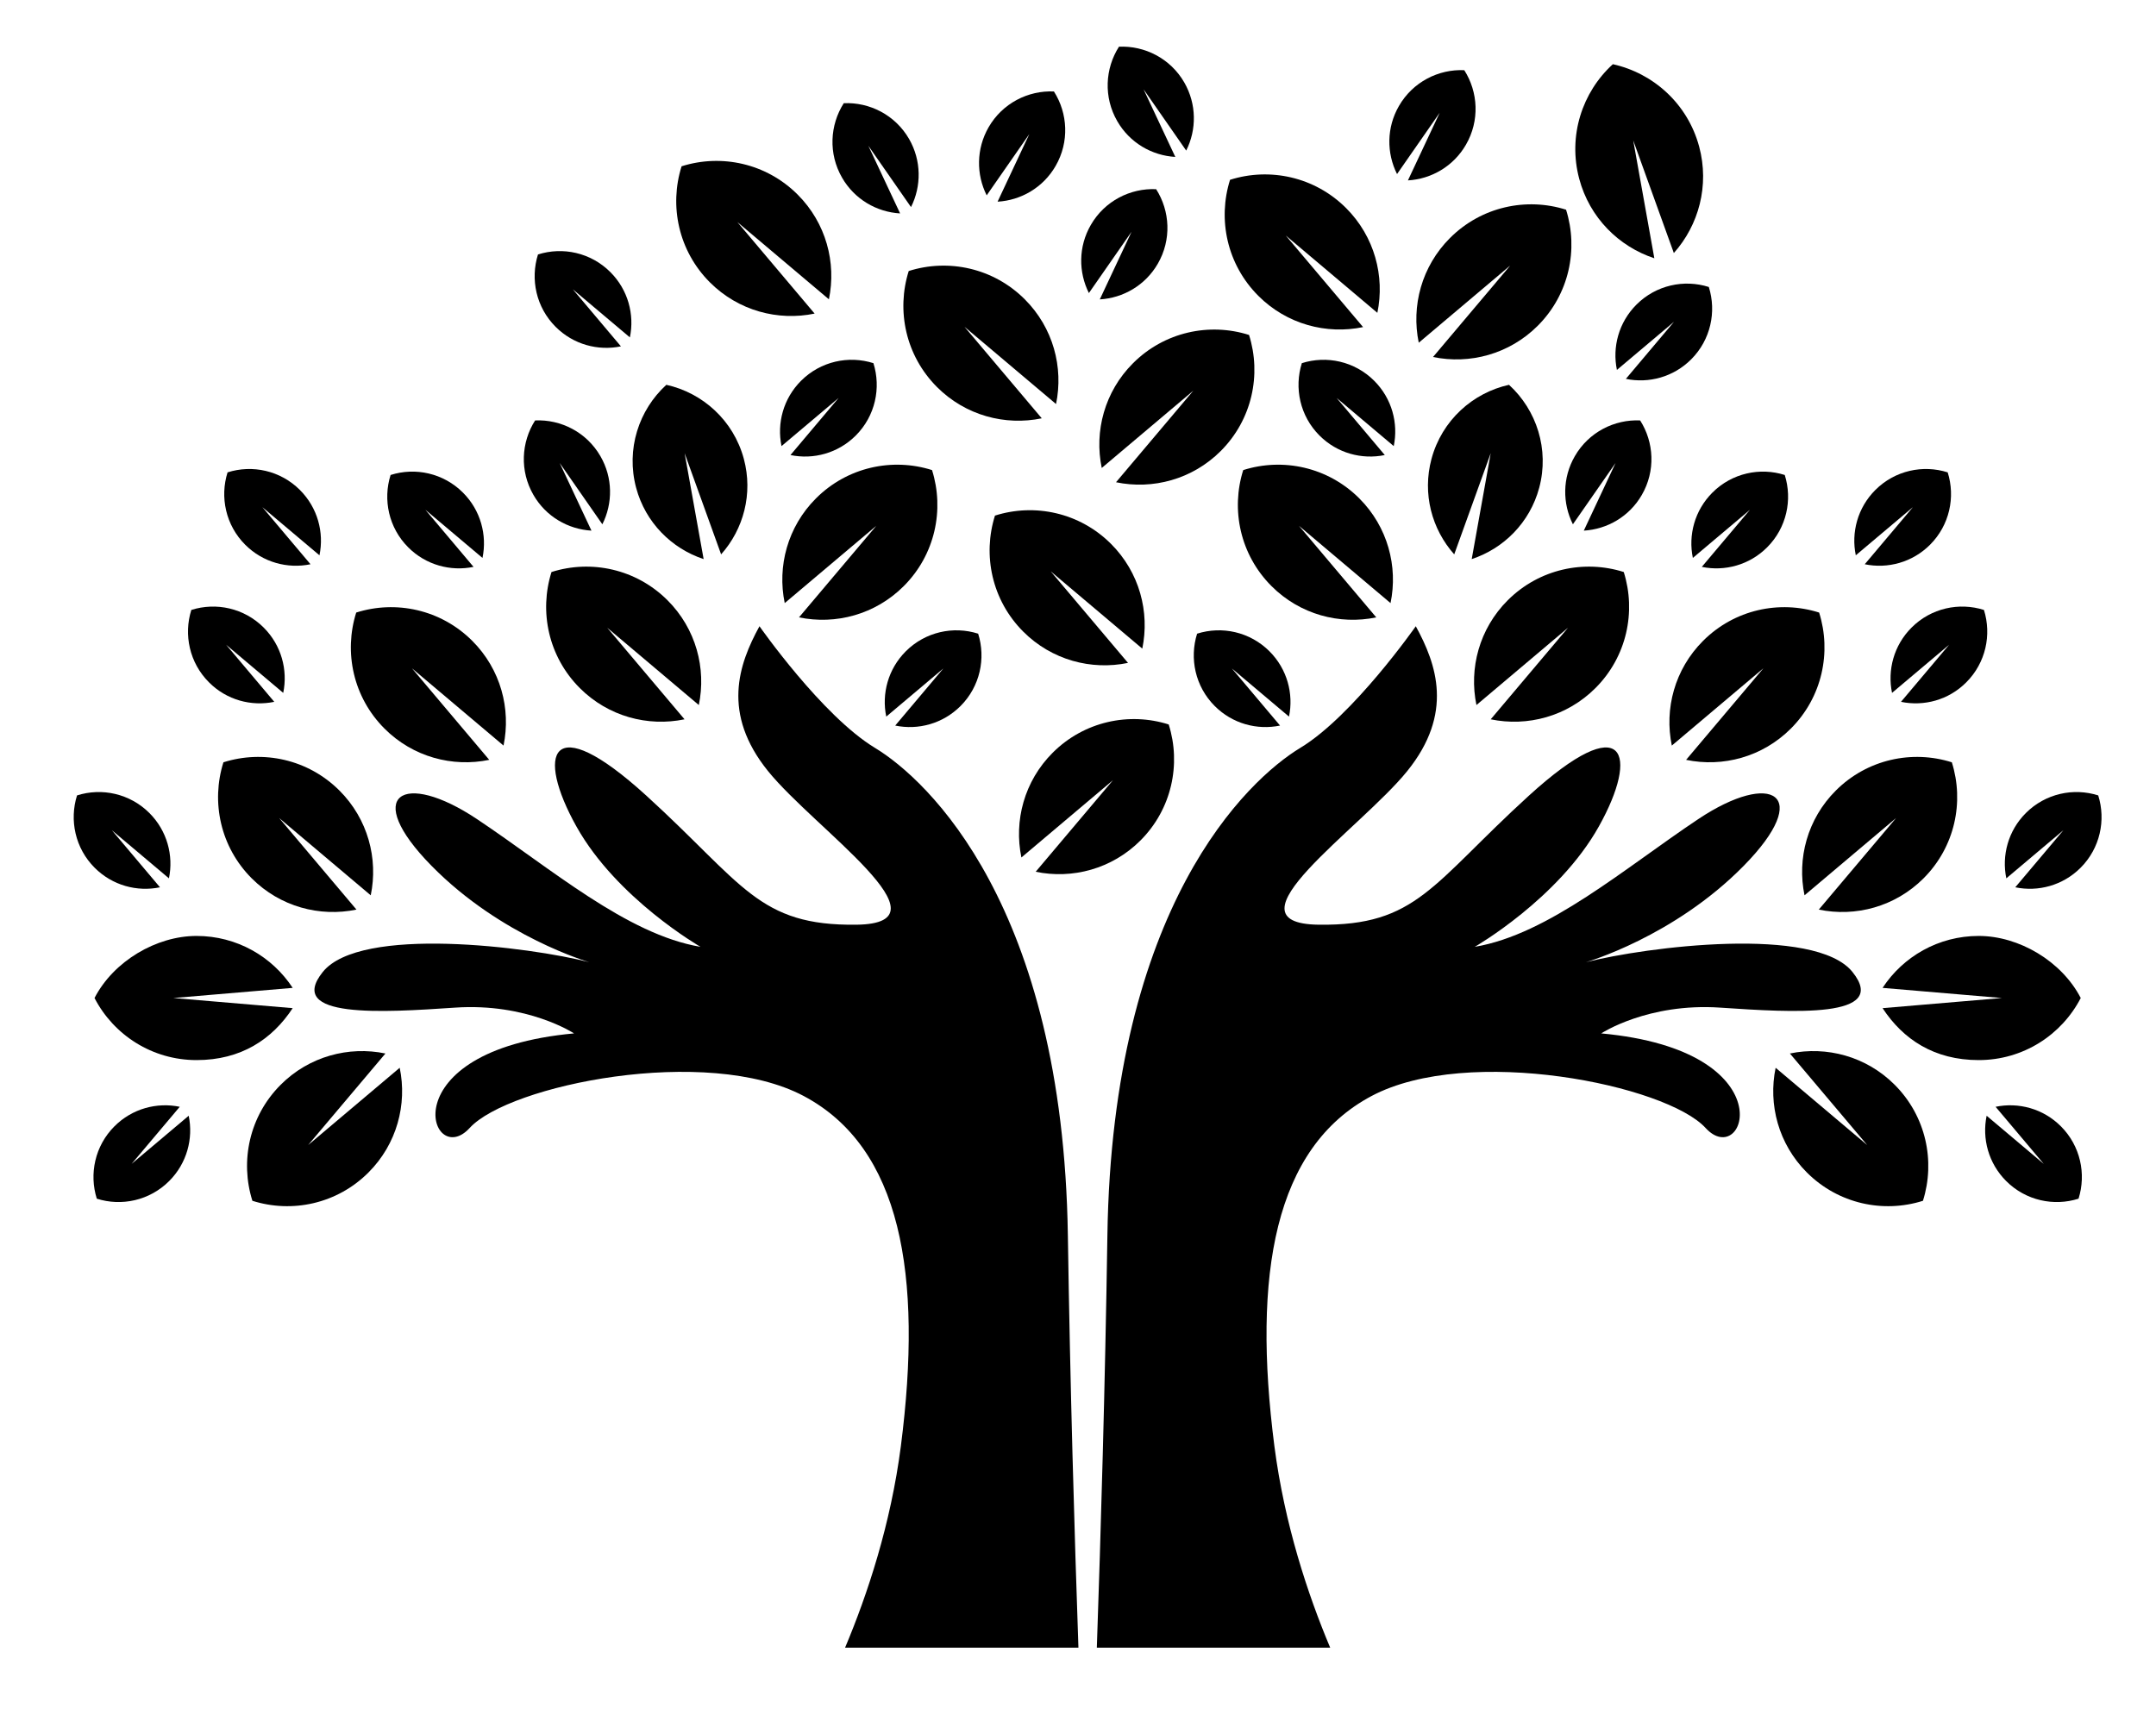 <?xml version="1.0" encoding="UTF-8"?>
<svg xmlns="http://www.w3.org/2000/svg" version="1.1" viewBox="0 0 2552.4 2023.8">
  <defs>
    <style>
      .cls-1 {
        fill-rule: evenodd;
      }
    </style>
  </defs>
  <!-- Generator: Adobe Illustrator 28.7.4, SVG Export Plug-In . SVG Version: 1.2.0 Build 166)  -->
  <g>
    <g id="Layer_1">
      <g>
        <path class="cls-1" d="M1000.5,1950.8c26.5-63,54-145.9,66-238.5,26.2-203.6,0-353.4-114.9-414.5-114.9-61.1-349.1-13.1-395.6,37.8-46.5,50.9-97.5-91.6,123.6-112,0,0-55.3-36.4-141.1-30.5-85.8,5.8-200.7,13.1-156.4-42.2,44.4-55.3,244.4-29.8,315.6-11.6,0,0-104-29.8-186.9-114.2-82.9-84.4-33.5-113.5,53.8-55.3,87.3,58.2,177.5,136.7,264.7,151.3,0,0-98.9-56.7-146.9-142.5-48-85.8-32-141.1,82.9-36.4,114.9,104.7,132.4,154.2,248.7,152.7,116.4-1.5-49.4-113.5-104.7-181.8-55.3-68.4-34.9-126.5-10.2-171.6,0,0,74.2,106.2,136.7,144,62.5,37.8,222.6,187.6,228.4,577.4,2.7,178.6,7.8,352.2,12.5,488h-276.3Z"/>
        <path class="cls-1" d="M1574.7,1950.8c-26.5-63-54-145.9-66-238.5-26.2-203.6,0-353.4,114.9-414.5,114.9-61.1,349.1-13.1,395.6,37.8,46.5,50.9,97.5-91.6-123.6-112,0,0,55.3-36.4,141.1-30.5,85.8,5.8,200.7,13.1,156.4-42.2-44.4-55.3-244.4-29.8-315.6-11.6,0,0,104-29.8,186.9-114.2,82.9-84.4,33.5-113.5-53.8-55.3-87.3,58.2-177.5,136.7-264.7,151.3,0,0,98.9-56.7,146.9-142.5,48-85.8,32-141.1-82.9-36.4-114.9,104.7-132.4,154.2-248.7,152.7-116.4-1.5,49.5-113.5,104.7-181.8,55.3-68.4,34.9-126.5,10.2-171.6,0,0-74.2,106.2-136.7,144-62.5,37.8-222.6,187.6-228.4,577.4-2.7,178.6-7.8,352.2-12.5,488h276.3Z"/>
        <path class="cls-1" d="M264.5,902.6c46.9-14.9,100.2-3.7,137.4,33.5,33.7,33.7,46,80.6,37,124l-108.4-91.5,91.5,108.4c-43.4,9-90.3-3.3-124-37-37.2-37.2-48.3-90.5-33.5-137.4"/>
        <path class="cls-1" d="M421.7,725.3c46.9-14.9,100.2-3.7,137.4,33.5,33.7,33.7,46,80.6,37,124l-108.4-91.5,91.5,108.4c-43.4,9-90.3-3.3-124-37-37.2-37.2-48.3-90.5-33.5-137.4"/>
        <path class="cls-1" d="M652.9,677.3c46.9-14.9,100.2-3.7,137.4,33.5,33.7,33.7,46,80.6,37,124l-108.4-91.5,91.5,108.4c-43.4,9-90.3-3.3-124-37-37.2-37.2-48.3-90.5-33.5-137.4"/>
        <path class="cls-1" d="M298.8,1421.8c46.9,14.9,100.2,3.7,137.4-33.5,33.7-33.7,46-80.6,37-124l-108.4,91.5,91.5-108.4c-43.4-9-90.3,3.3-124,37-37.2,37.2-48.3,90.5-33.5,137.4"/>
        <path class="cls-1" d="M111.9,1181.7c22.6,43.7,68.2,73.5,120.8,73.5s89.5-24.5,113.8-61.5l-141.3-12,141.3-12c-24.3-37.1-66.2-61.5-113.8-61.5s-98.2,29.8-120.8,73.5"/>
        <path class="cls-1" d="M1103.4,556.6c-46.9-14.9-100.2-3.7-137.4,33.5-33.7,33.7-46,80.6-37,124l108.4-91.5-91.5,108.4c43.4,9,90.3-3.3,124-37,37.2-37.2,48.3-90.5,33.5-137.4"/>
        <path class="cls-1" d="M114.6,1419.3c29.2,9.3,62.5,2.3,85.7-20.9,21-21,28.7-50.3,23.1-77.3l-67.6,57,57-67.6c-27.1-5.6-56.3,2.1-77.3,23.1-23.2,23.2-30.1,56.5-20.9,85.7"/>
        <path class="cls-1" d="M91.2,941.8c29.2-9.3,62.5-2.3,85.7,20.9,21,21,28.7,50.3,23.1,77.3l-67.6-57,57,67.6c-27.1,5.6-56.3-2.1-77.3-23.1-23.2-23.2-30.1-56.5-20.9-85.7"/>
        <path class="cls-1" d="M226.5,722.2c29.2-9.3,62.5-2.3,85.7,20.9,21,21,28.7,50.3,23.1,77.3l-67.6-57,57,67.6c-27.1,5.6-56.3-2-77.3-23.1-23.2-23.2-30.1-56.5-20.9-85.7"/>
        <path class="cls-1" d="M462.4,562.4c29.2-9.3,62.5-2.3,85.7,20.9,21,21,28.7,50.3,23.1,77.3l-67.6-57,57,67.6c-27.1,5.6-56.3-2.1-77.3-23.1-23.2-23.2-30.1-56.5-20.9-85.7"/>
        <path class="cls-1" d="M788.7,455.6c43.1,9.5,79.6,42.1,91.9,87.7,11.1,41.3-.4,83.4-26.9,113.1l-43.2-119.8,22.5,125.4c-37.8-12.5-68.8-43.1-79.9-84.4-12.2-45.6,3.1-92.1,35.7-121.9"/>
        <path class="cls-1" d="M1034,430c-29.2-9.3-62.5-2.3-85.7,20.9-21,21-28.7,50.3-23.1,77.3l67.6-57-57,67.6c27.1,5.6,56.3-2.1,77.3-23.1,23.2-23.2,30.1-56.5,20.9-85.7"/>
        <path class="cls-1" d="M633.4,497.8c30.6-1.4,61,13.9,77.4,42.3,14.9,25.7,14.7,56,2.3,80.7l-50.5-72.6,37.6,80.1c-27.6-1.6-53.9-16.6-68.7-42.3-16.4-28.4-14.5-62.3,2-88.2"/>
        <path class="cls-1" d="M269.4,559.3c29.2-9.3,62.5-2.3,85.7,20.9,21,21,28.7,50.3,23.1,77.3l-67.6-57,57,67.6c-27.1,5.6-56.3-2.1-77.3-23.1-23.2-23.2-30.1-56.5-20.9-85.7"/>
        <path class="cls-1" d="M1158,750.3c-29.2-9.3-62.5-2.3-85.7,20.9-21,21-28.7,50.3-23.1,77.3l67.6-57-57,67.6c27.1,5.6,56.3-2.1,77.3-23.1,23.2-23.2,30.1-56.5,20.9-85.7"/>
        <path class="cls-1" d="M2310.7,902.6c-46.9-14.9-100.2-3.7-137.4,33.5-33.7,33.7-46,80.6-37,124l108.4-91.5-91.5,108.4c43.4,9,90.3-3.3,124-37,37.2-37.2,48.3-90.5,33.5-137.4"/>
        <path class="cls-1" d="M2153.6,725.3c-46.9-14.9-100.2-3.7-137.4,33.5-33.7,33.7-46,80.6-37,124l108.4-91.5-91.5,108.4c43.4,9,90.3-3.3,124-37,37.2-37.2,48.3-90.5,33.5-137.4"/>
        <path class="cls-1" d="M1922.3,677.3c-46.9-14.9-100.2-3.7-137.4,33.5-33.7,33.7-46,80.6-37,124l108.4-91.5-91.5,108.4c43.4,9,90.3-3.3,124-37,37.2-37.2,48.3-90.5,33.5-137.4"/>
        <path class="cls-1" d="M2276.5,1421.8c-46.9,14.9-100.2,3.7-137.4-33.5-33.7-33.7-46-80.6-37-124l108.4,91.5-91.5-108.4c43.4-9,90.3,3.3,124,37,37.2,37.2,48.3,90.5,33.5,137.4"/>
        <path class="cls-1" d="M2463.3,1181.7c-22.6,43.7-68.2,73.5-120.8,73.5s-89.5-24.5-113.8-61.5l141.3-12-141.3-12c24.3-37.1,66.2-61.5,113.8-61.5s98.2,29.8,120.8,73.5"/>
        <path class="cls-1" d="M1471.8,556.6c46.9-14.9,100.2-3.7,137.4,33.5,33.7,33.7,46,80.6,37,124l-108.4-91.5,91.5,108.4c-43.4,9-90.3-3.3-124-37-37.2-37.2-48.3-90.5-33.5-137.4"/>
        <path class="cls-1" d="M2460.7,1419.3c-29.2,9.3-62.5,2.3-85.7-20.9-21-21-28.7-50.3-23.1-77.3l67.6,57-57-67.6c27.1-5.6,56.3,2.1,77.3,23.1,23.2,23.2,30.1,56.5,20.9,85.7"/>
        <path class="cls-1" d="M2484,941.8c-29.2-9.3-62.5-2.3-85.7,20.9-21,21-28.7,50.3-23.1,77.3l67.6-57-57,67.6c27.1,5.6,56.3-2.1,77.3-23.1,23.2-23.2,30.1-56.5,20.9-85.7"/>
        <path class="cls-1" d="M2348.7,722.2c-29.2-9.3-62.5-2.3-85.7,20.9-21,21-28.7,50.3-23.1,77.3l67.6-57-57,67.6c27.1,5.6,56.3-2,77.3-23.1,23.2-23.2,30.1-56.5,20.9-85.7"/>
        <path class="cls-1" d="M2112.9,562.4c-29.2-9.3-62.5-2.3-85.7,20.9-21,21-28.7,50.3-23.1,77.3l67.6-57-57,67.6c27.1,5.6,56.3-2.1,77.3-23.1,23.2-23.2,30.1-56.5,20.9-85.7"/>
        <path class="cls-1" d="M1786.6,455.6c-43.1,9.5-79.6,42.1-91.9,87.7-11.1,41.3.4,83.4,26.9,113.1l43.2-119.8-22.5,125.4c37.8-12.5,68.8-43.1,79.9-84.4,12.2-45.6-3.1-92.1-35.7-121.9"/>
        <path class="cls-1" d="M1541.2,430c29.2-9.3,62.5-2.3,85.7,20.9,21,21,28.7,50.3,23.1,77.3l-67.6-57,57,67.6c-27.1,5.6-56.3-2.1-77.3-23.1-23.2-23.2-30.1-56.5-20.9-85.7"/>
        <path class="cls-1" d="M1941.8,497.8c-30.6-1.4-61,13.9-77.4,42.3-14.9,25.7-14.7,56-2.3,80.7l50.5-72.6-37.6,80.1c27.6-1.6,53.9-16.6,68.7-42.3,16.4-28.4,14.5-62.3-2-88.2"/>
        <path class="cls-1" d="M2305.8,559.3c-29.2-9.3-62.5-2.3-85.7,20.9-21,21-28.7,50.3-23.1,77.3l67.6-57-57,67.6c27.1,5.6,56.3-2.1,77.3-23.1,23.2-23.2,30.1-56.5,20.9-85.7"/>
        <path class="cls-1" d="M1417.2,750.3c29.2-9.3,62.5-2.3,85.7,20.9,21,21,28.7,50.3,23.1,77.3l-67.6-57,57,67.6c-27.1,5.6-56.3-2.1-77.3-23.1-23.2-23.2-30.1-56.5-20.9-85.7"/>
        <path class="cls-1" d="M1383.6,857.8c-46.9-14.9-100.2-3.7-137.4,33.5-33.7,33.7-46,80.6-37,124l108.4-91.5-91.5,108.4c43.4,9,90.3-3.3,124-37,37.2-37.2,48.3-90.5,33.5-137.4"/>
        <path class="cls-1" d="M1177.9,610.5c46.9-14.9,100.2-3.7,137.4,33.5,33.7,33.7,46,80.6,37,124l-108.4-91.5,91.5,108.4c-43.4,9-90.3-3.3-124-37-37.2-37.2-48.3-90.5-33.5-137.4"/>
        <path class="cls-1" d="M1478.7,396.6c-46.9-14.9-100.2-3.7-137.4,33.5-33.7,33.7-46,80.6-37,124l108.4-91.5-91.5,108.4c43.4,9,90.3-3.3,124-37,37.2-37.2,48.3-90.5,33.5-137.4"/>
        <path class="cls-1" d="M1075.8,320.9c46.9-14.9,100.2-3.7,137.4,33.5,33.7,33.7,46,80.6,37,124l-108.4-91.5,91.5,108.4c-43.4,9-90.3-3.3-124-37-37.2-37.2-48.3-90.5-33.5-137.4"/>
        <path class="cls-1" d="M1368.8,224c-30.6-1.4-61,13.9-77.4,42.3-14.9,25.7-14.7,56-2.3,80.7l50.5-72.6-37.6,80.1c27.6-1.6,53.9-16.6,68.7-42.3,16.4-28.4,14.5-62.3-2-88.2"/>
        <path class="cls-1" d="M806.9,196.9c46.9-14.9,100.2-3.7,137.4,33.5,33.7,33.7,46,80.6,37,124l-108.4-91.5,91.5,108.4c-43.4,9-90.3-3.3-124-37-37.2-37.2-48.3-90.5-33.5-137.4"/>
        <path class="cls-1" d="M998.8,122.2c30.6-1.4,61,13.9,77.4,42.3,14.8,25.7,14.7,56,2.3,80.7l-50.5-72.6,37.6,80.1c-27.6-1.6-53.9-16.6-68.7-42.3-16.4-28.4-14.5-62.3,2-88.2"/>
        <path class="cls-1" d="M636.9,301.3c29.2-9.3,62.5-2.3,85.7,20.9,21,21,28.7,50.3,23.1,77.3l-67.6-57,57,67.6c-27.1,5.6-56.3-2.1-77.3-23.1-23.2-23.2-30.1-56.5-20.9-85.7"/>
        <path class="cls-1" d="M1456.2,212.9c46.9-14.9,100.2-3.7,137.4,33.5,33.7,33.7,46,80.6,37,124l-108.4-91.5,91.5,108.4c-43.4,9-90.3-3.3-124-37-37.2-37.2-48.3-90.5-33.5-137.4"/>
        <path class="cls-1" d="M1854,248.3c-46.9-14.9-100.2-3.7-137.4,33.5-33.7,33.7-46,80.6-37,124l108.4-91.5-91.5,108.4c43.4,9,90.3-3.3,124-37,37.2-37.2,48.3-90.5,33.5-137.4"/>
        <path class="cls-1" d="M1733.6,83.1c-30.6-1.4-61,13.9-77.4,42.3-14.9,25.7-14.7,56-2.3,80.7l50.5-72.6-37.6,80.1c27.6-1.6,53.9-16.6,68.7-42.3,16.4-28.4,14.5-62.3-2-88.2"/>
        <path class="cls-1" d="M1247.8,108.3c-30.6-1.4-61,13.9-77.4,42.3-14.8,25.7-14.7,56-2.3,80.7l50.5-72.6-37.6,80.1c27.6-1.6,53.9-16.6,68.7-42.3,16.4-28.4,14.5-62.3-2-88.2"/>
        <path class="cls-1" d="M1324.6,55.3c30.6-1.4,61,13.9,77.4,42.3,14.8,25.7,14.7,56,2.3,80.7l-50.5-72.6,37.6,80.1c-27.6-1.6-53.9-16.6-68.7-42.3-16.4-28.4-14.5-62.3,2-88.2"/>
        <path class="cls-1" d="M2023,339.8c-29.2-9.3-62.5-2.3-85.7,20.9-21,21-28.7,50.3-23.1,77.3l67.6-57-57,67.6c27.1,5.6,56.3-2.1,77.3-23.1,23.2-23.2,30.1-56.5,20.9-85.7"/>
        <path class="cls-1" d="M1909.3,76c48,10.6,88.7,46.9,102.3,97.7,12.3,46-.5,92.8-30,125.9l-48.1-133.4,25,139.6c-42.1-13.9-76.6-48-88.9-94-13.6-50.8,3.4-102.6,39.7-135.7"/>
      </g>
    </g>
  </g>
</svg>